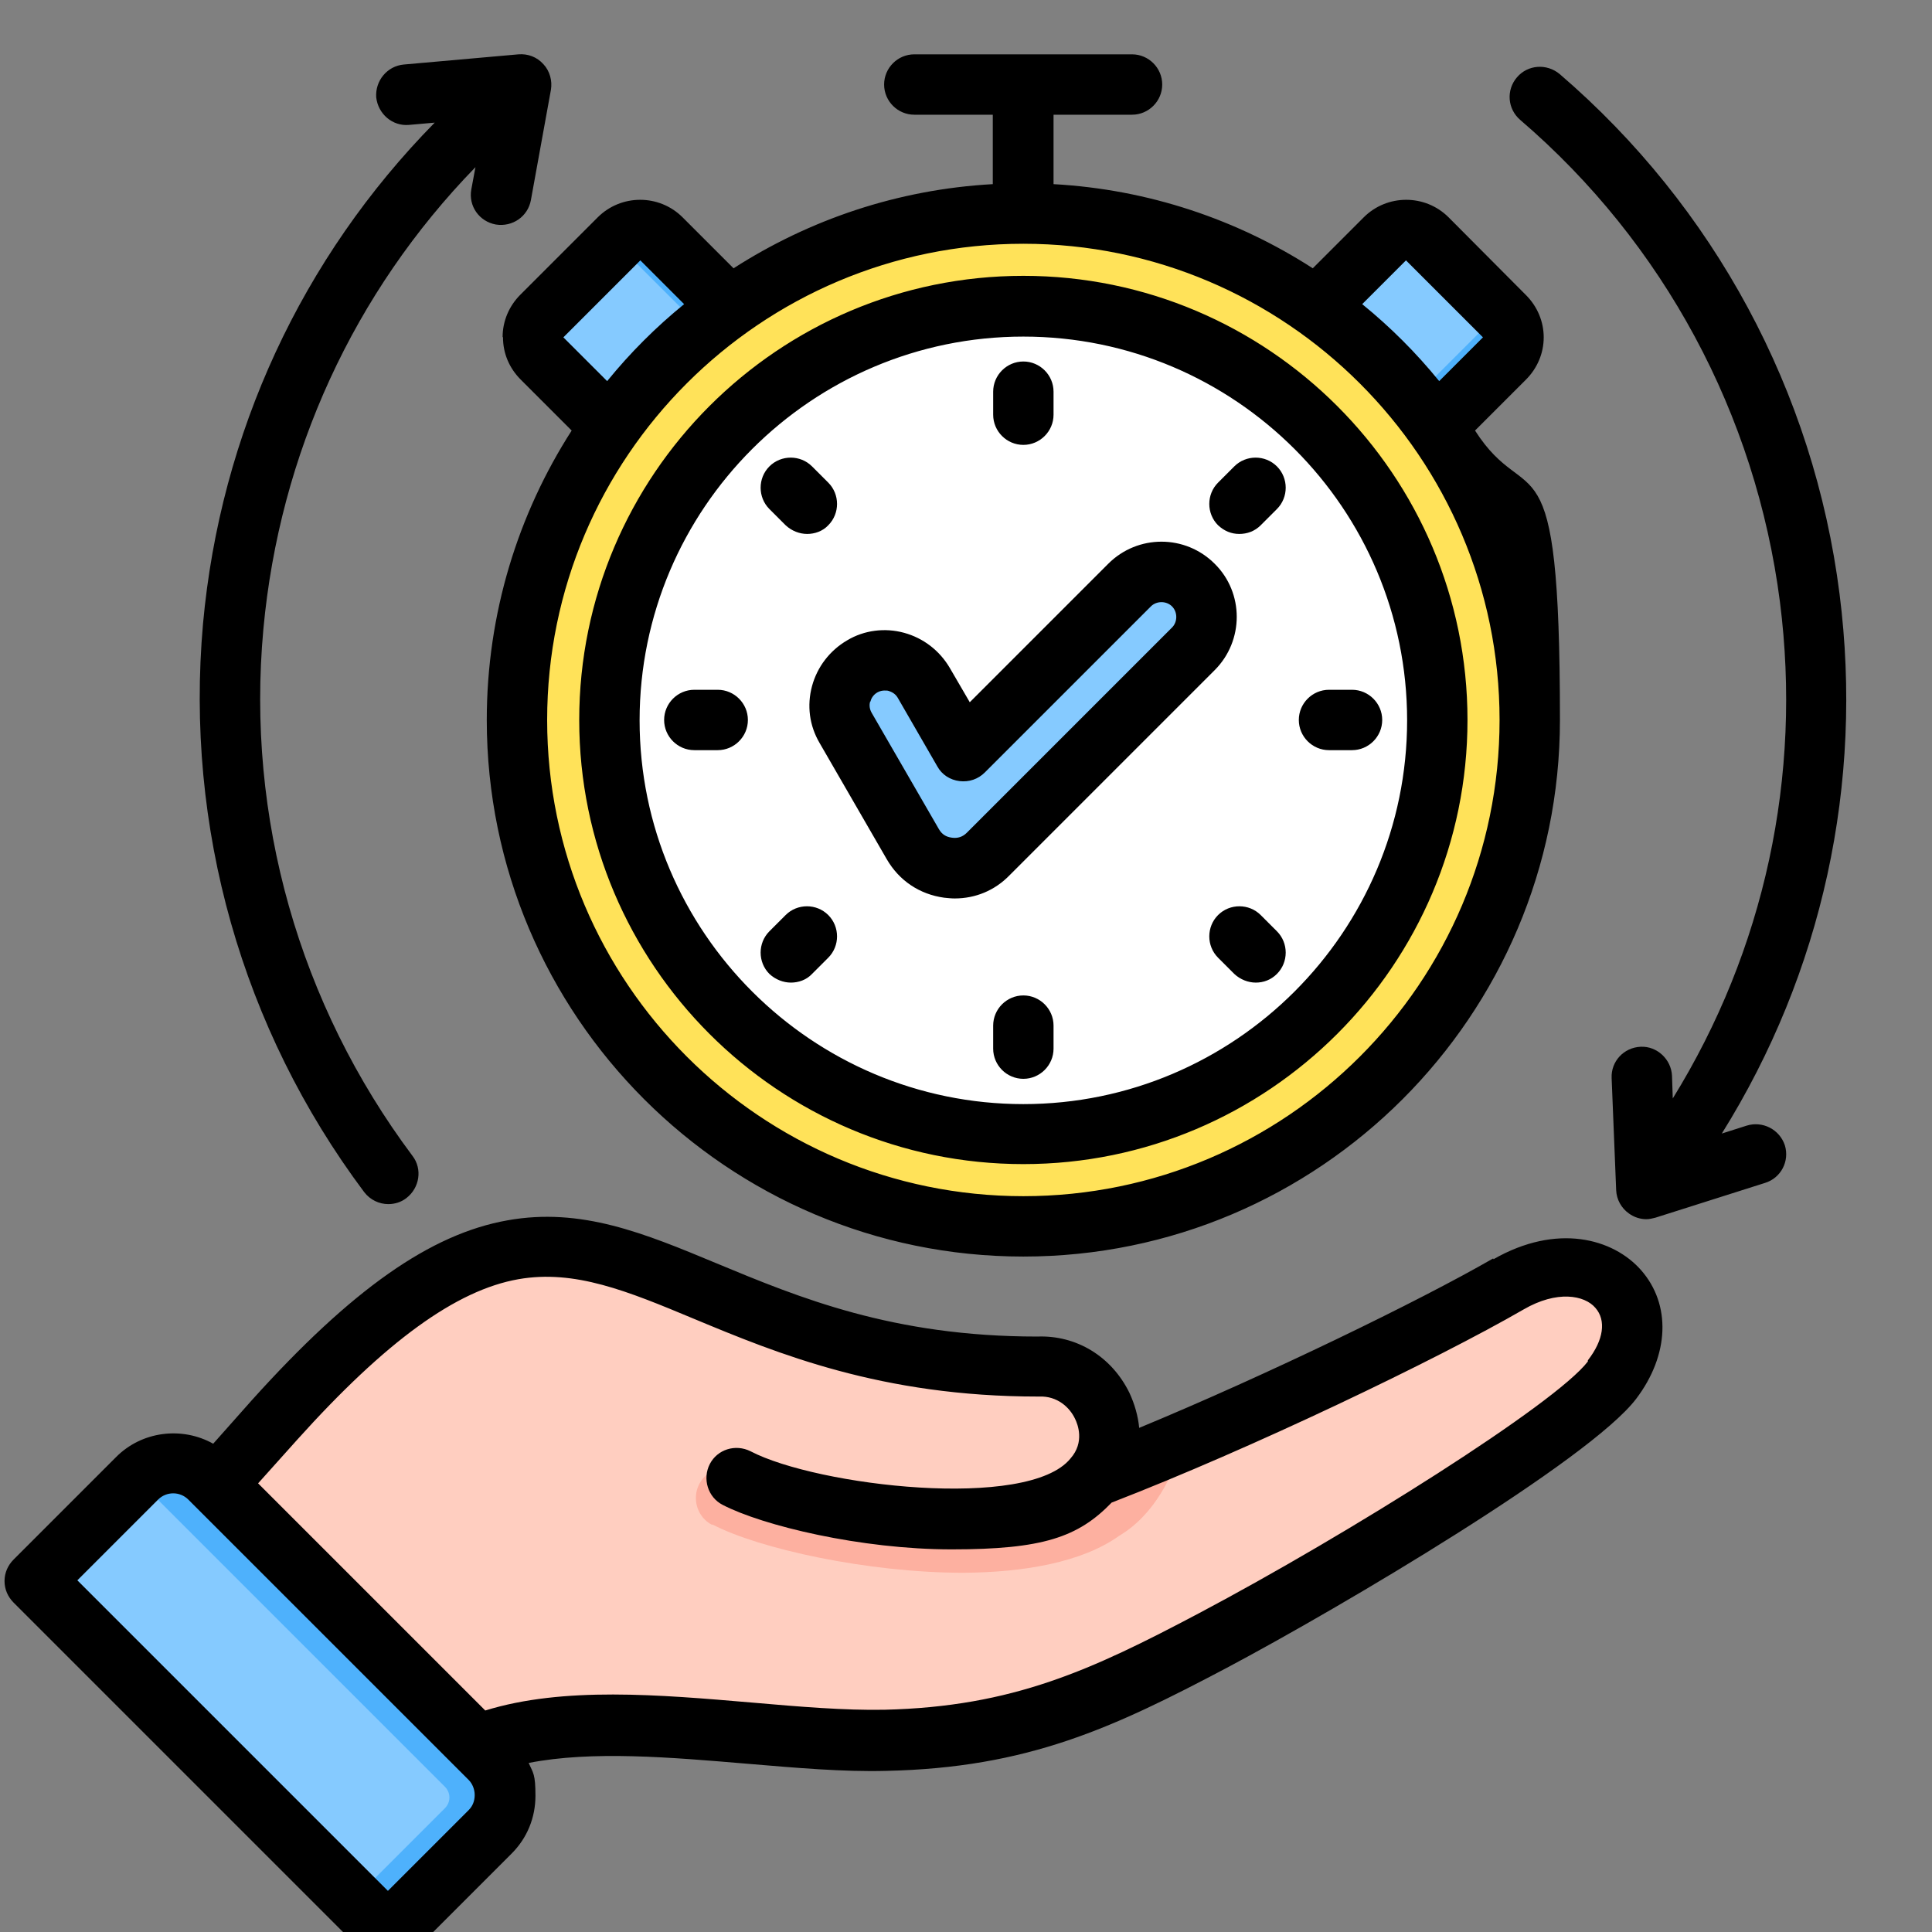 <?xml version="1.0" encoding="UTF-8"?>
<svg id="Layer_1" xmlns="http://www.w3.org/2000/svg" version="1.1" viewBox="0 0 512 512">
  <rect x="0" y="0" width="512" height="512" fill="#808080" stroke="none"/>
  <!-- Generator: Adobe Illustrator 29.6.1, SVG Export Plug-In . SVG Version: 2.1.1 Build 9)  -->
  <defs>
    <style>
      .st0 {
        fill: #ffe259;
      }

      .st0, .st1, .st2, .st3, .st4, .st5 {
        fill-rule: evenodd;
      }

      .st6 {
        fill: #fff;
      }

      .st1 {
        fill: #ffcec0;
      }

      .st2 {
        fill: #fdb0a0;
      }

      .st3 {
        fill: #85caff;
      }

      .st4 {
        fill: #4eb1fc;
      }

      .st7 {
        fill: #fdc72e;
      }
    </style>
  </defs>
  <path class="st4" d="M378.1,63.3l20.6,20.6c3.1,3.1,3.1,8.1,0,11.2l-24.5,24.5-31.7-31.7,24.5-24.5c3.1-3.1,8.1-3.1,11.2,0Z"/>
  <path class="st3" d="M378.1,63.3l13.8,13.8c3.1,3.1,3.1,8.1,0,11.2l-24.5,24.5-25-25,24.5-24.5c3.1-3.1,8.1-3.1,11.2,0h0s0,0,0,0Z"/>
  <path class="st4" d="M143.6,83.9l20.6-20.6c3.1-3.1,8.1-3.1,11.2,0l24.5,24.5-31.7,31.7-24.5-24.5c-3.1-3.1-3.1-8.1,0-11.2Z"/>
  <path class="st3" d="M143.6,83.9l14-14h0c3.1-3.1,8.1-3.1,11.2,0l24.5,24.5-25.2,25.2-24.5-24.5c-3.1-3.1-3.1-8.1,0-11.2Z"/>
  <circle class="st7" cx="271.1" cy="190.9" r="134.2"/>
  <g>
    <path class="st0" d="M267.8,325c-72.6-1.8-130.9-61.2-130.9-134.2S195.2,58.4,267.8,56.7c72.6,1.8,130.9,61.2,130.9,134.2s-58.3,132.4-130.9,134.2Z"/>
    <path class="st1" d="M57.3,393.5l69.1,69.1c29.7-11.8,75.2-.7,108.1-1.4,34.8-.8,56.2-10.2,86.7-26.4,34.8-18.4,95.3-55.2,105.9-69,15.1-19.9-4.4-38.6-27.4-25.3-21.6,12.5-71.7,36.8-109.9,51.4,10-11.8.6-30.2-14.8-29.7-107.8,0-117.4-80-202.3,14.1l-15.4,17.3h0Z"/>
    <path class="st2" d="M188.7,404.1c-3.9-2-5.4-6.9-3.4-10.8s6.9-5.4,10.8-3.4c10.5,5.5,36.2,11,59.2,11,15.5,0,29.2-2.5,34.6-9.2,8-3,15.9-6.3,23.7-9.6-2.7,8.9-7.6,19.3-17,24.9-9.8,7-25.1,9.7-41.3,9.8-25.4,0-54.3-6.4-66.5-12.8h0Z"/>
    <path class="st4" d="M9.2,418.8l27.1-27.1c5.3-5.3,14-5.3,19.3,0l74.3,74.3c5.3,5.3,5.3,14,0,19.3l-27.1,27.1L9.2,418.8h0Z"/>
    <path class="st3" d="M9.2,418.8l27-27,81.7,81.7c1.6,1.6,1.6,4.1,0,5.7l-24.2,24.2L9.2,418.8h0Z"/>
  </g>
  <circle class="st7" cx="265.6" cy="190.7" r="109.6"/>
  <circle class="st6" cx="271" cy="190.7" r="109.6"/>
  <path class="st3" d="M316.3,155.1c4.7,4.7,4.7,12.3,0,16.9l-54.4,54.4c-2.9,2.9-6.6,4.1-10.6,3.6s-7.3-2.7-9.3-6.2l-17.8-30.8c-3.3-5.7-1.3-13.1,4.4-16.4,5.7-3.3,13.1-1.3,16.4,4.4l10.5,18.2,44-44c4.7-4.7,12.3-4.7,16.9,0Z"/>
  <path class="st5" d="M230.7,185.9c.1-.6.6-1.7,1.8-2.4.7-.4,1.4-.5,1.9-.5s.8,0,1.1.1c.6.2,1.7.6,2.4,1.8l10.5,18.2c1.2,2.2,3.4,3.6,5.9,3.9,2.5.3,4.9-.5,6.7-2.3l44-44c1.5-1.5,4.1-1.5,5.6,0,1.5,1.5,1.5,4.1,0,5.6l-54.4,54.4c-1.1,1.1-2.4,1.5-3.9,1.3-1.6-.2-2.7-.9-3.5-2.3l-17.8-30.8c-.7-1.2-.6-2.4-.4-3h0ZM215.2,181.8c-1.4,5.2-.7,10.5,2,15.1l17.8,30.8c3.3,5.7,8.7,9.3,15.2,10.2,1,.1,1.9.2,2.8.2,5.5,0,10.6-2.1,14.5-6.1l54.4-54.4c7.8-7.8,7.8-20.5,0-28.2-7.8-7.8-20.4-7.8-28.2,0l-36.7,36.7-5.3-9.1c-2.7-4.6-7-7.9-12.1-9.3s-10.6-.7-15.1,2c-4.6,2.7-7.9,7-9.3,12.1h0ZM338.4,246.8c3.1,3.1,3.1,8.2,0,11.3-1.6,1.6-3.6,2.3-5.6,2.3s-4.1-.8-5.7-2.3l-4.3-4.3c-3.1-3.1-3.1-8.2,0-11.3,3.1-3.1,8.2-3.1,11.3,0l4.3,4.3ZM279.2,271.8v6.1c0,4.4-3.6,8-8,8s-8-3.6-8-8v-6.1c0-4.4,3.6-8,8-8s8,3.6,8,8ZM176,190.8c0-4.4,3.6-8,8-8h6.2c4.4,0,8,3.6,8,8s-3.6,8-8,8h-6.2c-4.4,0-8-3.6-8-8ZM322.8,139.2c-3.1-3.1-3.1-8.2,0-11.3l4.3-4.3c3.1-3.1,8.2-3.1,11.3,0,3.1,3.1,3.1,8.2,0,11.3l-4.3,4.3c-1.6,1.6-3.6,2.3-5.7,2.3s-4-.8-5.6-2.3ZM344.2,190.8c0-4.4,3.6-8,8-8h6.1c4.4,0,8,3.6,8,8s-3.6,8-8,8h-6.1c-4.4,0-8-3.6-8-8ZM263.2,109.9v-6.1c0-4.4,3.6-8,8-8s8,3.6,8,8v6.1c0,4.4-3.6,8-8,8s-8-3.6-8-8ZM203.9,134.9c-3.1-3.1-3.1-8.2,0-11.3,3.1-3.1,8.2-3.1,11.3,0l4.3,4.3c3.1,3.1,3.1,8.2,0,11.3-1.5,1.6-3.6,2.3-5.6,2.3s-4.1-.8-5.7-2.3l-4.3-4.3ZM203.9,258.1c-3.1-3.1-3.1-8.2,0-11.3l4.3-4.3c3.1-3.1,8.2-3.1,11.3,0s3.1,8.2,0,11.3l-4.3,4.3c-1.5,1.6-3.6,2.3-5.6,2.3s-4.1-.8-5.7-2.3ZM271.2,89.2c-56.1,0-101.7,45.6-101.7,101.7s45.7,101.7,101.7,101.7,101.7-45.6,101.7-101.7-45.6-101.7-101.7-101.7h0ZM271.2,308.5c64.9,0,117.7-52.8,117.7-117.7s-52.8-117.7-117.7-117.7-117.7,52.8-117.7,117.7,52.8,117.7,117.7,117.7ZM473,303.5c1.3,4.2-1,8.7-5.3,10l-29,9.2c-.8.2-1.6.4-2.4.4-1.6,0-3.2-.5-4.6-1.5-2-1.4-3.3-3.7-3.4-6.2l-1.2-29.7c-.2-4.4,3.2-8.1,7.7-8.3,4.3-.2,8.1,3.3,8.3,7.7l.2,6c24.3-39.3,34.3-85.4,28.4-131.6-6.4-49.7-30.8-95.1-68.8-127.7-3.4-2.9-3.8-7.9-.9-11.3s7.9-3.7,11.3-.9c41,35.2,67.4,84.2,74.2,137.8,6.4,50.3-4.6,100.4-31.2,143l6.6-2.1c4.2-1.3,8.7,1,10.1,5.2h0ZM96.5,315.9c-32.4-43.3-47.5-96.7-42.7-150.6,4.6-50.5,26.2-97,61.4-132.8l-6.8.6c-4.4.4-8.2-2.9-8.7-7.3-.3-4.4,2.9-8.3,7.3-8.7l30.4-2.7c2.5-.2,4.9.7,6.6,2.6,1.7,1.8,2.4,4.4,2,6.8l-5.3,29.2c-.8,4.4-4.9,7.2-9.3,6.5-4.4-.8-7.3-4.9-6.5-9.3l1.1-5.9c-32.2,33.1-51.9,75.9-56.2,122.4-4.6,49.9,9.5,99.5,39.5,139.6,2.7,3.5,1.9,8.5-1.6,11.2-1.4,1.1-3.1,1.6-4.8,1.6-2.4,0-4.8-1.1-6.4-3.2h0ZM169.7,69l11.6,11.6c-7.5,6.1-14.3,12.9-20.4,20.4l-11.6-11.6,20.4-20.4h0ZM271.2,64.6c-69.6,0-126.2,56.6-126.2,126.2s56.6,126.2,126.2,126.2,126.2-56.6,126.2-126.2-56.7-126.2-126.2-126.2ZM372.6,69l20.4,20.4-11.6,11.6c-6.1-7.5-12.9-14.3-20.4-20.4l11.6-11.6h0ZM133.3,89.4c0,4.3,1.7,8.2,4.7,11.2l13.5,13.5c-14.2,22.1-22.5,48.5-22.5,76.7,0,78.4,63.8,142.2,142.2,142.2s142.2-63.8,142.2-142.2-8.3-54.5-22.5-76.7l13.5-13.5c3-3,4.7-7,4.7-11.2s-1.7-8.2-4.7-11.2l-20.5-20.6c-6.2-6.2-16.3-6.2-22.5,0l-13.5,13.5c-20-12.9-43.5-20.9-68.7-22.3v-18.4h20.8c4.4,0,8-3.6,8-8s-3.6-8-8-8h-57.7c-4.4,0-8,3.6-8,8s3.6,8,8,8h20.8v18.4c-25.2,1.4-48.6,9.4-68.7,22.3l-13.5-13.5c-6.2-6.2-16.3-6.2-22.5,0l-20.5,20.5c-3,3-4.7,7-4.7,11.2h0ZM420.8,360.8c-8.5,11.2-63.5,45.8-103.2,66.8-28.2,14.9-49.1,24.7-83.2,25.5-10.5.2-22.5-.8-35.1-1.9-24.6-2.1-50-4.3-70.7,2.1l-60.2-60.2,10.4-11.6c23.5-26.1,42.1-39.6,58.6-42.5,14.9-2.6,28.8,3.1,46.5,10.5,22.1,9.2,49.7,20.6,91.2,20.6s.2,0,.3,0c4.8-.2,8.1,2.9,9.5,5.9.7,1.4,2.6,6.2-1.2,10.5,0,0,0,0,0,0,0,0,0,0,0,0-11.2,13.9-67.2,7.3-84.8-1.9-4-2-8.8-.5-10.8,3.4s-.5,8.8,3.4,10.8c10.6,5.5,36.6,11.8,60.7,11.8s33.5-3.2,42.4-12.4c37-14.3,86-37.8,109.2-51.2,8.8-5.1,16.1-3.8,19-.4,2.9,3.3,2.2,8.5-2,13.9h0ZM124.2,479.7c1.1-1.1,1.6-2.5,1.6-4s-.6-3-1.6-4l-74.3-74.3c-2.2-2.2-5.8-2.2-8,0l-21.4,21.4,82.3,82.3,21.4-21.4h0ZM395.7,333.5c-19.6,11.3-60,30.9-93.8,44.9-.3-3.1-1.2-6.3-2.6-9.3-4.7-9.6-14-15.3-24.4-14.9-38.3,0-63.1-10.3-85-19.4-19.2-8-35.9-14.9-55.4-11.4-20.4,3.6-41.3,18.3-67.7,47.6l-10.3,11.6c-8.2-4.6-18.9-3.4-25.8,3.6l-27.1,27.1c-1.5,1.5-2.4,3.5-2.4,5.7s.9,4.2,2.4,5.7l93.6,93.6c1.5,1.5,3.6,2.3,5.7,2.3s4.1-.8,5.6-2.3l27.1-27.1c4.1-4.1,6.3-9.5,6.3-15.3s-.6-6-1.8-8.7c16.8-3.3,37.6-1.5,57.8.2,13.1,1.1,25.5,2.2,36.9,1.9,37.6-.8,60.2-11.4,90.3-27.3,30.7-16.3,96.2-55.1,108.5-71.3,8.8-11.6,9.3-25,1.3-34.1-7.4-8.4-22.3-12.5-39.1-2.9h0Z"/>
</svg>
